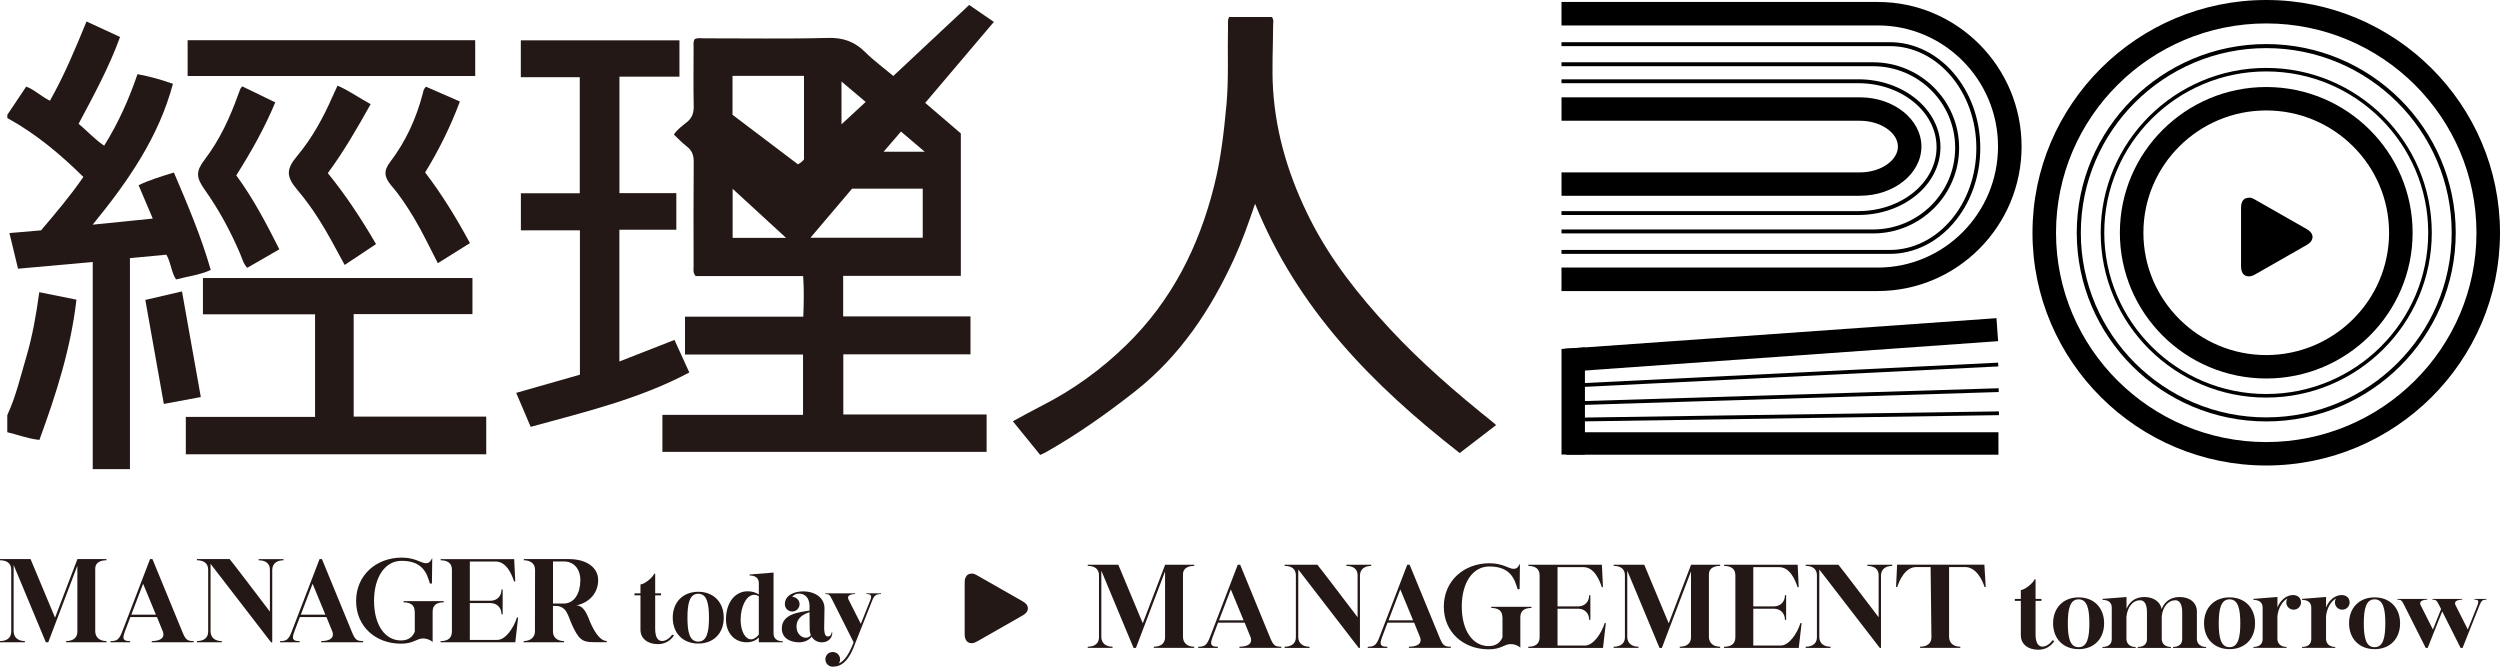 <svg width="150" height="40" viewBox="0 0 150 40" fill="none" xmlns="http://www.w3.org/2000/svg">
<path d="M58.331 34.414C58.4 34.411 58.498 34.448 58.589 34.5C59.52 35.031 60.452 35.561 61.381 36.092C61.452 36.133 61.516 36.18 61.568 36.242C61.711 36.403 61.709 36.614 61.561 36.772C61.463 36.877 61.338 36.94 61.217 37.008C60.361 37.498 59.507 37.986 58.65 38.473C58.541 38.534 58.429 38.591 58.3 38.591C58.126 38.591 58.004 38.514 57.935 38.355C57.892 38.258 57.88 38.156 57.88 38.051C57.88 37.013 57.88 35.974 57.88 34.933C57.88 34.836 57.894 34.738 57.935 34.647C58.004 34.493 58.122 34.414 58.331 34.414Z" fill="#231815"/>
<path d="M71.651 38.802V38.872H69.23V38.802C69.631 38.802 69.904 38.616 69.904 38.24V34.282L68.157 38.875H68.013L66.08 34.239V38.24C66.1 38.612 66.367 38.802 66.754 38.802V38.872H65.264V38.802C65.665 38.802 65.939 38.616 65.939 38.24V34.516C65.939 34.13 65.668 33.953 65.264 33.953V33.883H67.098C67.134 33.969 68.567 37.392 68.567 37.398L69.906 33.89V33.883H71.653V33.953C71.273 33.953 70.979 34.103 70.979 34.453V38.24C70.999 38.612 71.273 38.802 71.653 38.802H71.651Z" fill="#231815"/>
<path d="M76.199 38.24C76.4 38.732 76.5 38.802 76.88 38.802V38.872H74.366V38.802C74.71 38.802 75.067 38.709 75.067 38.41C75.067 38.36 75.06 38.303 75.038 38.24C75.024 38.21 74.874 37.834 74.68 37.362H73.083L72.769 38.19C72.705 38.36 72.669 38.482 72.669 38.575C72.669 38.745 72.79 38.804 73.07 38.804V38.875H71.894V38.804C72.282 38.804 72.409 38.718 72.603 38.212L74.266 33.883H74.409L76.199 38.24ZM73.14 37.219H74.616C74.279 36.391 73.849 35.364 73.849 35.364L73.14 37.219Z" fill="#231815"/>
<path d="M77.078 38.802C77.479 38.802 77.752 38.616 77.752 38.24V34.516C77.752 34.13 77.479 33.953 77.078 33.953V33.883H79.042C79.062 33.883 81.456 37.035 81.456 37.035V34.511C81.456 34.133 81.183 33.956 80.782 33.956V33.886H82.271V33.956C81.884 33.956 81.613 34.142 81.597 34.511V38.877H81.526L77.896 34.169V38.242C77.91 38.614 78.183 38.804 78.57 38.804V38.875H77.081V38.804L77.078 38.802Z" fill="#231815"/>
<path d="M86.369 38.24C86.569 38.732 86.669 38.802 87.05 38.802V38.872H84.535V38.802C84.879 38.802 85.237 38.709 85.237 38.41C85.237 38.36 85.23 38.303 85.207 38.24C85.193 38.21 85.043 37.834 84.849 37.362H83.253L82.939 38.19C82.875 38.36 82.838 38.482 82.838 38.575C82.838 38.745 82.959 38.804 83.239 38.804V38.875H82.064V38.804C82.451 38.804 82.579 38.718 82.772 38.212L84.435 33.883H84.578L86.369 38.24ZM83.31 37.219H84.786C84.449 36.391 84.018 35.364 84.018 35.364L83.31 37.219Z" fill="#231815"/>
<path d="M90.143 37.026C90.143 36.634 89.878 36.478 89.478 36.478V36.407H91.885V36.478C91.484 36.478 91.22 36.634 91.22 37.026V38.859C91.033 38.689 90.796 38.646 90.646 38.646C90.245 38.646 90.088 38.959 89.32 38.959C87.817 38.959 86.628 37.945 86.628 36.398C86.628 34.852 87.831 33.795 89.371 33.795C90.179 33.795 90.53 34.13 90.81 34.13C90.967 34.13 91.06 34.087 91.197 33.824L91.177 35.351H91.056C90.885 34.788 90.662 33.988 89.359 33.988C88.371 33.988 87.706 34.952 87.706 36.392C87.706 37.832 88.357 38.766 89.325 38.766C89.862 38.766 90.063 38.444 90.149 38.237V37.024L90.143 37.026Z" fill="#231815"/>
<path d="M95.105 38.732C95.593 38.732 96.087 38.011 96.281 37.385H96.351L96.18 38.875H91.696V38.804C92.104 38.804 92.37 38.648 92.377 38.242V34.518C92.377 34.119 92.104 33.956 91.703 33.956V33.885H96.114L96.178 35.226H96.108C95.971 34.804 95.65 34.028 95.005 34.028H93.452V36.382H94.727C95.101 36.362 95.351 36.097 95.351 35.711H95.422V37.194H95.351C95.351 36.809 95.101 36.546 94.727 36.523H93.452V38.734H95.105V38.732Z" fill="#231815"/>
<path d="M103.207 38.802V38.872H100.786V38.802C101.187 38.802 101.46 38.616 101.46 38.24V34.282L99.713 38.875H99.57L97.636 34.239V38.24C97.656 38.612 97.923 38.802 98.31 38.802V38.872H96.82V38.802C97.221 38.802 97.495 38.616 97.495 38.24V34.516C97.495 34.13 97.224 33.953 96.82 33.953V33.883H98.654C98.69 33.969 100.123 37.392 100.123 37.398L101.462 33.89V33.883H103.209V33.953C102.829 33.953 102.535 34.103 102.535 34.453V38.24C102.555 38.612 102.829 38.802 103.209 38.802H103.207Z" fill="#231815"/>
<path d="M106.851 38.732C107.338 38.732 107.833 38.011 108.026 37.385H108.097L107.926 38.875H103.441V38.804C103.849 38.804 104.116 38.648 104.122 38.242V34.518C104.122 34.119 103.849 33.956 103.448 33.956V33.885H107.86L107.924 35.226H107.853C107.716 34.804 107.395 34.028 106.751 34.028H105.197V36.382H106.473C106.846 36.362 107.097 36.097 107.097 35.711H107.168V37.194H107.097C107.097 36.809 106.846 36.546 106.473 36.523H105.197V38.734H106.851V38.732Z" fill="#231815"/>
<path d="M108.341 38.802C108.741 38.802 109.015 38.616 109.015 38.24V34.516C109.015 34.13 108.741 33.953 108.341 33.953V33.883H110.304C110.324 33.883 112.718 37.035 112.718 37.035V34.511C112.718 34.133 112.445 33.956 112.044 33.956V33.886H113.533V33.956C113.146 33.956 112.875 34.142 112.859 34.511V38.877H112.789L109.158 34.169V38.242C109.172 38.614 109.445 38.804 109.832 38.804V38.875H108.343V38.804L108.341 38.802Z" fill="#231815"/>
<path d="M114.973 34.024C114.328 34.024 113.971 34.795 113.834 35.221H113.763L113.827 33.881H119.063L119.143 35.221H119.073C118.943 34.793 118.558 34.024 117.92 34.024H116.945V38.24C116.966 38.612 117.239 38.802 117.619 38.802V38.873H115.205V38.802C115.613 38.802 115.886 38.616 115.886 38.24L115.836 34.024H114.977H114.973Z" fill="#231815"/>
<path d="M123.261 38.462C123.072 38.744 122.765 38.984 122.293 38.984C121.667 38.984 121.25 38.637 121.25 38.12V36.054H120.89V35.936H121.25V35.401C121.473 35.401 121.976 35.002 122.074 34.761H122.134V35.936H122.487V36.054H122.134V38.068C122.134 38.544 122.282 38.796 122.541 38.796C122.783 38.796 123.013 38.614 123.154 38.415L123.261 38.462Z" fill="#231815"/>
<path d="M124.719 35.842C125.632 35.842 126.247 36.464 126.247 37.398C126.247 38.332 125.634 38.949 124.719 38.949C123.803 38.949 123.186 38.328 123.186 37.398C123.186 36.468 123.799 35.842 124.719 35.842ZM124.719 38.831C125.238 38.831 125.361 38.244 125.361 37.398C125.361 36.552 125.238 35.96 124.719 35.96C124.199 35.96 124.07 36.541 124.07 37.398C124.07 38.255 124.193 38.831 124.719 38.831Z" fill="#231815"/>
<path d="M126.151 38.816C126.482 38.816 126.705 38.664 126.705 38.351V36.456C126.705 36.133 126.482 35.997 126.151 35.991V35.932L127.591 35.821V36.53C127.75 36.142 128.08 35.821 128.663 35.821C129.212 35.821 129.625 36.108 129.695 36.548C129.855 36.149 130.185 35.821 130.775 35.821C131.399 35.821 131.813 36.167 131.813 36.689V38.351C131.832 38.657 132.055 38.816 132.367 38.816V38.875H130.379V38.816C130.709 38.816 130.932 38.664 130.932 38.351V36.743C130.932 36.263 130.784 36.016 130.524 36.016C130.076 36.016 129.77 36.422 129.704 36.966V38.351C129.716 38.657 129.941 38.816 130.258 38.816V38.875H128.265V38.816C128.602 38.816 128.818 38.664 128.818 38.351V36.743C128.818 36.263 128.67 36.016 128.411 36.016C127.951 36.016 127.643 36.437 127.586 37.009V38.354C127.604 38.66 127.828 38.819 128.14 38.819V38.877H126.147V38.819L126.151 38.816Z" fill="#231815"/>
<path d="M133.774 35.842C134.688 35.842 135.303 36.464 135.303 37.398C135.303 38.332 134.69 38.949 133.774 38.949C132.859 38.949 132.242 38.328 132.242 37.398C132.242 36.468 132.854 35.842 133.774 35.842ZM133.774 38.831C134.294 38.831 134.417 38.244 134.417 37.398C134.417 36.552 134.294 35.96 133.774 35.96C133.255 35.96 133.125 36.541 133.125 37.398C133.125 38.255 133.248 38.831 133.774 38.831Z" fill="#231815"/>
<path d="M136.646 35.819V36.448C136.817 35.996 137.207 35.702 137.578 35.702C137.867 35.702 138.061 35.879 138.061 36.142C138.061 36.382 137.867 36.581 137.619 36.581C137.371 36.581 137.177 36.382 137.177 36.142C137.177 36.06 137.2 35.978 137.241 35.913C136.974 36.053 136.703 36.43 136.644 36.976V38.35C136.662 38.657 136.886 38.815 137.198 38.815V38.874H135.205V38.815C135.535 38.815 135.758 38.663 135.758 38.35V36.455C135.758 36.133 135.535 35.996 135.205 35.99V35.931L136.644 35.819H136.646Z" fill="#231815"/>
<path d="M139.564 35.819V36.448C139.735 35.996 140.124 35.702 140.496 35.702C140.785 35.702 140.978 35.879 140.978 36.142C140.978 36.382 140.785 36.581 140.537 36.581C140.288 36.581 140.095 36.382 140.095 36.142C140.095 36.06 140.118 35.978 140.159 35.913C139.892 36.053 139.621 36.43 139.562 36.976V38.35C139.58 38.657 139.803 38.815 140.115 38.815V38.874H138.122V38.815C138.453 38.815 138.676 38.663 138.676 38.35V36.455C138.676 36.133 138.453 35.996 138.122 35.99V35.931L139.562 35.819H139.564Z" fill="#231815"/>
<path d="M142.477 35.842C143.39 35.842 144.005 36.464 144.005 37.398C144.005 38.332 143.393 38.949 142.477 38.949C141.562 38.949 140.944 38.328 140.944 37.398C140.944 36.468 141.557 35.842 142.477 35.842ZM142.477 38.831C142.996 38.831 143.119 38.244 143.119 37.398C143.119 36.552 142.996 35.96 142.477 35.96C141.958 35.96 141.828 36.541 141.828 37.398C141.828 38.255 141.951 38.831 142.477 38.831Z" fill="#231815"/>
<path d="M146.344 36.308C146.203 36.031 146.167 35.979 145.944 35.979V35.938H147.732V35.979C147.531 35.979 147.301 36.038 147.301 36.197C147.301 36.233 147.312 36.267 147.331 36.308C147.383 36.415 148.069 37.764 148.069 37.771L148.64 36.337C148.681 36.238 148.699 36.167 148.699 36.115C148.699 36.009 148.629 35.979 148.463 35.979V35.938H149.187V35.979C148.957 35.979 148.886 36.027 148.768 36.326L147.754 38.875H147.636L146.533 36.684L145.661 38.875H145.543L144.251 36.308C144.11 36.031 144.074 35.979 143.844 35.979V35.938H145.632V35.979C145.438 35.979 145.208 36.038 145.208 36.197C145.208 36.233 145.219 36.267 145.238 36.308C145.29 36.415 145.975 37.764 145.975 37.771L146.465 36.544L146.347 36.308H146.344Z" fill="#231815"/>
<path d="M6.389 38.464V38.535H3.968V38.464C4.368 38.464 4.642 38.278 4.642 37.902V33.944L2.895 38.537H2.751L0.818 33.901V37.902C0.838 38.274 1.105 38.464 1.492 38.464V38.535H0V38.464C0.401 38.464 0.674 38.278 0.674 37.902V34.178C0.674 33.793 0.403 33.616 0 33.616V33.545H1.833C1.87 33.632 3.303 37.054 3.303 37.06L4.642 33.552V33.545H6.389V33.616C6.008 33.616 5.714 33.765 5.714 34.115V37.902C5.735 38.274 6.008 38.464 6.389 38.464Z" fill="#231815"/>
<path d="M10.937 37.902C11.137 38.394 11.238 38.464 11.618 38.464V38.535H9.104V38.464C9.447 38.464 9.805 38.371 9.805 38.072C9.805 38.022 9.798 37.965 9.775 37.902C9.762 37.872 9.611 37.496 9.418 37.024H7.821L7.507 37.852C7.443 38.022 7.407 38.145 7.407 38.237C7.407 38.408 7.527 38.467 7.808 38.467V38.537H6.632V38.467C7.02 38.467 7.147 38.38 7.341 37.875L9.003 33.545H9.147L10.937 37.902ZM7.878 36.881H9.354C9.017 36.054 8.587 35.026 8.587 35.026L7.878 36.881Z" fill="#231815"/>
<path d="M11.816 38.464C12.217 38.464 12.49 38.278 12.49 37.902V34.178C12.49 33.793 12.217 33.616 11.816 33.616V33.545H13.779C13.8 33.545 16.194 36.698 16.194 36.698V34.174C16.194 33.795 15.92 33.618 15.52 33.618V33.548H17.009V33.618C16.622 33.618 16.351 33.804 16.335 34.174V38.539H16.264L12.634 33.831V37.904C12.648 38.276 12.921 38.467 13.308 38.467V38.537H11.818V38.467L11.816 38.464Z" fill="#231815"/>
<path d="M21.107 37.902C21.307 38.394 21.407 38.464 21.788 38.464V38.535H19.273V38.464C19.617 38.464 19.974 38.371 19.974 38.072C19.974 38.022 19.968 37.965 19.945 37.902C19.931 37.872 19.781 37.496 19.587 37.024H17.991L17.676 37.852C17.613 38.022 17.576 38.145 17.576 38.237C17.576 38.408 17.697 38.467 17.977 38.467V38.537H16.802V38.467C17.189 38.467 17.317 38.38 17.51 37.875L19.173 33.545H19.316L21.107 37.902ZM18.048 36.881H19.523C19.186 36.054 18.756 35.026 18.756 35.026L18.048 36.881Z" fill="#231815"/>
<path d="M24.88 36.689C24.88 36.296 24.616 36.14 24.215 36.14V36.069H26.623V36.14C26.222 36.14 25.958 36.296 25.958 36.689V38.521C25.771 38.351 25.534 38.308 25.384 38.308C24.983 38.308 24.826 38.621 24.058 38.621C22.555 38.621 21.366 37.607 21.366 36.06C21.366 34.514 22.569 33.457 24.108 33.457C24.917 33.457 25.268 33.793 25.548 33.793C25.705 33.793 25.798 33.749 25.935 33.486L25.915 35.013H25.794C25.623 34.45 25.4 33.65 24.097 33.65C23.108 33.65 22.443 34.614 22.443 36.054C22.443 37.494 23.095 38.428 24.063 38.428C24.6 38.428 24.801 38.106 24.887 37.9V36.686L24.88 36.689Z" fill="#231815"/>
<path d="M29.843 38.394C30.331 38.394 30.825 37.673 31.018 37.047H31.089L30.918 38.537H26.434V38.467C26.841 38.467 27.108 38.31 27.115 37.904V34.18C27.115 33.781 26.841 33.618 26.441 33.618V33.548H30.852L30.916 34.888H30.845C30.709 34.466 30.388 33.691 29.743 33.691H28.19V36.044H29.465C29.839 36.024 30.089 35.759 30.089 35.373H30.16V36.856H30.089C30.089 36.471 29.839 36.208 29.465 36.185H28.19V38.396H29.843V38.394Z" fill="#231815"/>
<path d="M36.41 38.53H35.592C34.934 38.53 34.711 38.351 34.316 37.475C34.08 36.963 34.009 36.355 33.335 36.355H33.178V37.902C33.178 38.244 33.435 38.464 33.843 38.464V38.535H31.422V38.464C31.823 38.464 32.096 38.235 32.096 37.902L32.103 34.178C32.103 33.836 31.845 33.616 31.428 33.616V33.545H34.15C35.196 33.552 35.89 34.051 35.89 34.809C35.89 35.566 35.367 36.165 34.581 36.321C34.911 36.321 35.139 36.643 35.305 37.07C35.569 37.761 35.963 38.46 36.407 38.46V38.53H36.41ZM33.825 33.688H33.18V36.212H33.875C34.462 36.176 34.82 35.607 34.82 34.806C34.82 34.144 34.44 33.686 33.825 33.686V33.688Z" fill="#231815"/>
<path d="M40.439 38.127C40.25 38.408 39.942 38.648 39.471 38.648C38.847 38.648 38.428 38.301 38.428 37.784V35.718H38.068V35.6H38.428V35.065C38.651 35.065 39.154 34.666 39.252 34.426H39.311V35.6H39.664V35.718H39.311V37.732C39.311 38.208 39.459 38.46 39.719 38.46C39.96 38.46 40.19 38.279 40.332 38.079L40.439 38.127Z" fill="#231815"/>
<path d="M41.896 35.507C42.81 35.507 43.425 36.128 43.425 37.062C43.425 37.997 42.812 38.614 41.896 38.614C40.981 38.614 40.364 37.992 40.364 37.062C40.364 36.133 40.976 35.507 41.896 35.507ZM41.896 38.496C42.416 38.496 42.539 37.908 42.539 37.062C42.539 36.217 42.416 35.625 41.896 35.625C41.377 35.625 41.247 36.205 41.247 37.062C41.247 37.92 41.37 38.496 41.896 38.496Z" fill="#231815"/>
<path d="M46.413 34.355V38.013C46.413 38.324 46.636 38.478 46.973 38.478V38.537H45.529V38.255C45.358 38.426 45.121 38.537 44.798 38.537C44.078 38.537 43.559 37.986 43.559 37.162C43.559 36.14 44.112 35.477 44.857 35.477C45.124 35.477 45.354 35.548 45.529 35.67V34.994C45.529 34.666 45.306 34.529 44.976 34.529V34.471L46.415 34.353L46.413 34.355ZM45.529 35.781C45.459 35.729 45.351 35.681 45.235 35.688C44.793 35.7 44.438 36.382 44.438 37.185C44.438 37.89 44.727 38.36 45.062 38.36C45.222 38.36 45.392 38.249 45.529 38.072V35.781Z" fill="#231815"/>
<path d="M47.526 35.812C47.775 35.812 47.975 36.011 47.975 36.251C47.975 36.492 47.775 36.691 47.533 36.691C47.292 36.691 47.092 36.499 47.092 36.251C47.092 35.682 47.704 35.483 48.182 35.483C48.943 35.483 49.474 35.893 49.469 36.505L49.451 37.628C49.451 37.78 49.444 38.186 49.663 38.186C49.804 38.186 49.893 38.086 49.893 37.946H49.941C49.941 38.297 49.674 38.54 49.321 38.54C49.032 38.54 48.82 38.404 48.702 38.2C48.542 38.41 48.26 38.54 47.952 38.54C47.474 38.54 46.909 38.333 46.909 37.712C46.909 36.832 47.937 36.737 48.572 36.632V36.403C48.572 35.716 48.148 35.616 47.948 35.616C47.77 35.616 47.624 35.687 47.529 35.816L47.526 35.812ZM48.581 37.737L48.57 36.732C48.187 36.861 47.791 37.068 47.791 37.608C47.791 38 48.073 38.265 48.351 38.265C48.481 38.265 48.588 38.2 48.652 38.113C48.604 38.002 48.581 37.873 48.581 37.737Z" fill="#231815"/>
<path d="M49.925 35.97C49.784 35.693 49.747 35.641 49.517 35.641V35.6H51.305V35.641C51.111 35.641 50.881 35.7 50.881 35.859C50.881 35.895 50.893 35.929 50.911 35.97C50.963 36.077 51.649 37.426 51.649 37.433L52.221 36C52.25 35.922 52.269 35.859 52.269 35.811C52.269 35.682 52.161 35.641 51.979 35.641V35.6H52.863V35.641C52.633 35.641 52.469 35.689 52.35 35.988L51.337 38.537C50.929 39.705 50.465 40 49.964 40C49.715 40 49.522 39.807 49.522 39.56C49.522 39.313 49.715 39.12 49.964 39.12C50.212 39.12 50.405 39.32 50.405 39.56C50.405 39.653 50.376 39.737 50.328 39.807C50.622 39.678 50.911 39.342 51.218 38.54L49.927 35.972L49.925 35.97Z" fill="#231815"/>
<path d="M0.44 6.888C0.811 6.335 1.18 5.781 1.572 5.196C2.086 5.387 2.474 5.793 2.997 6.042C3.854 4.525 4.519 2.935 5.191 1.289C5.883 1.608 6.528 1.906 7.204 2.218C6.541 4.049 5.626 5.715 4.717 7.428C5.239 7.859 5.667 8.351 6.25 8.741C7.097 7.385 7.73 5.969 8.25 4.45C8.967 4.586 9.65 4.768 10.377 5.028C9.518 8.237 7.696 10.863 5.56 13.48C6.824 13.351 7.956 13.238 9.165 13.115C8.871 12.421 8.605 11.793 8.316 11.113C8.974 10.793 9.668 10.591 10.434 10.351C11.247 12.258 12.06 14.154 12.645 16.197C11.969 16.508 11.258 16.581 10.561 16.767C10.265 16.304 10.261 15.762 9.983 15.281C9.277 15.347 8.564 15.415 7.796 15.488V28.149H5.564V15.719C4.041 15.857 2.594 15.986 1.082 16.122C0.909 15.404 0.743 14.716 0.565 13.984C1.232 13.927 1.838 13.875 2.462 13.821C3.33 12.798 4.211 11.768 5.002 10.616C3.61 9.246 2.143 8.015 0.44 7.083C0.44 7.019 0.44 6.958 0.44 6.895V6.888Z" fill="#231815"/>
<path d="M0.44 24.901C0.959 23.783 1.23 22.588 1.578 21.415C1.952 20.159 2.171 18.871 2.357 17.531C3.107 17.683 3.831 17.828 4.587 17.98C4.248 20.921 3.366 23.658 2.364 26.395C1.681 26.323 1.07 26.083 0.437 25.933V24.901H0.44Z" fill="#231815"/>
<path d="M48.198 19.002C48.228 18.152 48.246 17.378 48.189 16.562H41.739C41.562 16.358 41.616 16.163 41.616 15.984C41.612 13.888 41.605 11.793 41.623 9.699C41.628 9.3 41.509 9.017 41.195 8.776C40.924 8.568 40.689 8.314 40.432 8.073C40.644 7.756 40.931 7.556 41.195 7.345C41.523 7.085 41.63 6.785 41.623 6.373C41.598 5.2 41.614 4.028 41.616 2.855C41.616 2.687 41.58 2.511 41.682 2.347C41.858 2.259 42.049 2.3 42.233 2.3C44.718 2.297 47.203 2.34 49.686 2.275C50.588 2.252 51.271 2.495 51.897 3.114C52.416 3.629 53.013 4.066 53.599 4.558C55.127 3.127 56.637 1.712 58.151 0.297C58.657 0.646 59.12 0.962 59.632 1.315C58.256 2.937 56.906 4.529 55.512 6.173C56.236 6.794 56.944 7.4 57.65 8.005V16.553H50.59V18.982H58.229V21.261H50.599V24.869H59.197V27.112H39.744V24.892H48.182V21.274H41.101V19H48.201L48.198 19.002ZM43.951 6.887C45.258 7.876 46.572 8.872 47.875 9.858C48.073 9.758 48.185 9.636 48.239 9.561V4.552H43.951V6.89V6.887ZM55.364 11.321H51.123C50.303 12.289 49.483 13.255 48.627 14.265H55.364V11.321ZM47.162 14.271C46.053 13.253 45.039 12.321 43.958 11.328V14.271H47.162ZM51.941 6.116C51.43 5.685 50.984 5.309 50.49 4.892V7.459C51.004 6.983 51.446 6.572 51.941 6.116ZM53.013 9.105H55.484C54.949 8.649 54.519 8.284 54.059 7.892C53.712 8.296 53.391 8.668 53.016 9.105H53.013Z" fill="#231815"/>
<path d="M75.304 12.226C74.908 13.396 74.53 14.466 74.054 15.505C72.644 18.587 70.797 21.363 68.105 23.481C66.399 24.823 64.618 26.08 62.718 27.152C62.638 27.198 62.552 27.23 62.411 27.295C61.882 26.642 61.354 25.991 60.771 25.275C61.377 24.95 61.939 24.633 62.515 24.34C64.385 23.39 66.055 22.184 67.56 20.719C70.305 18.049 71.936 14.797 72.851 11.139C73.252 9.543 73.436 7.919 73.587 6.286C73.73 4.726 73.644 3.163 73.68 1.603C73.685 1.419 73.644 1.229 73.744 1.02H76.311C76.445 1.184 76.386 1.379 76.386 1.558C76.386 2.839 76.302 4.125 76.386 5.399C76.566 8.141 77.377 10.724 78.616 13.174C79.846 15.605 81.522 17.716 83.367 19.705C85.282 21.773 87.414 23.605 89.612 25.365C89.66 25.404 89.703 25.449 89.764 25.506C89.029 26.071 88.305 26.628 87.582 27.182C82.367 23.116 77.855 18.544 75.304 12.228V12.226Z" fill="#231815"/>
<path d="M37.168 11.589H40.58V13.786H37.163V21.689C38.268 21.256 39.336 20.839 40.468 20.395C40.758 21.027 41.044 21.658 41.359 22.349C38.35 23.946 35.093 24.717 31.841 25.611C31.545 24.917 31.271 24.277 30.971 23.572C32.271 23.2 33.522 22.844 34.795 22.481V13.82H31.253V11.595H34.786V4.631H31.249V2.418H40.767V4.599H37.166V11.586L37.168 11.589Z" fill="#231815"/>
<path d="M28.347 16.682V18.846H21.22V24.996H29.174V27.257H11.149V25.014H18.904V18.859H12.176V16.682H28.345H28.347Z" fill="#231815"/>
<path d="M11.258 4.561V2.413H28.513V4.561H11.258Z" fill="#231815"/>
<path d="M22.562 14.646C21.922 15.07 21.314 15.474 20.68 15.896C20.157 14.938 19.676 14.011 19.114 13.129C18.726 12.521 18.305 11.94 17.84 11.392C17.153 10.58 17.169 10.147 17.84 9.344C18.738 8.271 19.396 7.056 19.956 5.783C20.043 5.586 20.136 5.389 20.252 5.137C20.958 5.445 21.557 5.881 22.238 6.25C21.432 7.691 20.633 9.081 19.669 10.387C20.758 11.727 21.689 13.142 22.562 14.646Z" fill="#231815"/>
<path d="M14.54 5.184C15.178 5.495 15.82 5.805 16.515 6.143C15.875 7.681 15.069 9.114 14.176 10.522C15.196 11.91 15.98 13.409 16.761 14.958C16.112 15.332 15.479 15.697 14.834 16.069C14.597 15.82 14.531 15.507 14.41 15.228C13.832 13.874 13.137 12.586 12.283 11.382C11.755 10.636 11.745 10.28 12.283 9.572C13.183 8.391 13.793 7.064 14.29 5.678C14.331 5.56 14.374 5.442 14.422 5.329C14.438 5.29 14.476 5.259 14.538 5.184H14.54Z" fill="#231815"/>
<path d="M25.559 5.202C26.21 5.488 26.88 5.781 27.593 6.091C27.035 7.59 26.336 8.994 25.509 10.348C26.527 11.679 27.386 13.085 28.197 14.587C27.557 14.986 26.926 15.38 26.27 15.791C25.785 14.857 25.356 13.938 24.835 13.069C24.43 12.398 24.006 11.745 23.493 11.151C23.038 10.623 23.011 10.239 23.407 9.722C24.348 8.486 24.976 7.107 25.366 5.613C25.4 5.479 25.411 5.336 25.564 5.202H25.559Z" fill="#231815"/>
<path d="M12.049 23.823C11.288 23.964 10.6 24.093 9.83 24.236C9.459 22.154 9.094 20.097 8.719 17.995C9.45 17.825 10.131 17.669 10.919 17.485C11.292 19.585 11.666 21.68 12.049 23.823Z" fill="#231815"/>
<path d="M134.972 11.858C135.05 11.856 135.159 11.897 135.264 11.956C136.316 12.554 137.368 13.155 138.421 13.756C138.5 13.802 138.571 13.856 138.633 13.926C138.797 14.11 138.792 14.346 138.623 14.527C138.514 14.645 138.371 14.716 138.234 14.795C137.268 15.348 136.3 15.899 135.332 16.451C135.209 16.521 135.082 16.582 134.936 16.584C134.742 16.584 134.601 16.496 134.524 16.319C134.476 16.21 134.462 16.092 134.462 15.974C134.462 14.8 134.462 13.625 134.462 12.45C134.462 12.339 134.478 12.228 134.524 12.126C134.601 11.951 134.733 11.86 134.972 11.863V11.858Z" fill="black"/>
<path d="M111.598 11.75H93.691V10.344H111.598C112.832 10.344 113.875 9.634 113.875 8.795C113.875 7.956 112.832 7.246 111.598 7.246H93.691V5.84H111.598C113.631 5.84 115.285 7.165 115.285 8.793C115.285 10.421 113.631 11.745 111.598 11.745V11.75Z" fill="black"/>
<path d="M112.668 17.462H93.689V16.054H112.668C116.645 16.054 119.881 12.795 119.881 8.79C119.881 4.785 116.645 1.526 112.668 1.526H93.689V0.118H112.668C117.426 0.118 121.295 4.007 121.295 8.79C121.295 13.573 117.426 17.462 112.668 17.462Z" fill="black"/>
<path d="M111.502 12.899H93.689V12.666H111.502C114.089 12.666 116.194 10.945 116.194 8.829C116.194 6.713 114.089 4.992 111.502 4.992H93.689V4.758H111.502C114.219 4.758 116.428 6.584 116.428 8.829C116.428 11.074 114.219 12.899 111.502 12.899Z" fill="black"/>
<path d="M112.381 14.004H93.689V13.768H112.381C115.098 13.768 117.31 11.57 117.31 8.869C117.31 6.168 115.098 3.973 112.381 3.973H93.689V3.737H112.381C115.228 3.737 117.547 6.039 117.547 8.871C117.547 11.704 115.23 14.006 112.381 14.006V14.004Z" fill="black"/>
<path d="M113.383 15.233H93.689V14.997H113.383C116.248 14.997 118.581 12.253 118.581 8.883C118.581 5.513 116.248 2.766 113.383 2.766H93.689V2.531H113.383C116.38 2.531 118.817 5.379 118.817 8.881C118.817 12.382 116.38 15.233 113.383 15.233Z" fill="black"/>
<path d="M119.788 19.09L93.88 20.93L93.979 22.31L119.886 20.47L119.788 19.09Z" fill="black"/>
<path d="M93.955 23.265L93.944 23.038L119.886 21.759L119.897 21.986L93.955 23.265Z" fill="black"/>
<path d="M93.962 24.325L93.955 24.098L119.918 23.295L119.924 23.522L93.962 24.325Z" fill="black"/>
<path d="M93.967 25.299L93.962 25.07L119.933 24.683L119.936 24.909L93.967 25.299Z" fill="black"/>
<path d="M119.906 25.935H93.971V27.282H119.906V25.935Z" fill="black"/>
<path d="M135.975 27.93C128.242 27.93 121.949 21.667 121.949 13.965C121.949 6.264 128.24 0 135.975 0C143.709 0 150 6.264 150 13.965C150 21.667 143.709 27.93 135.975 27.93ZM135.975 1.406C129.019 1.406 123.361 7.039 123.361 13.965C123.361 20.891 129.019 26.524 135.975 26.524C142.93 26.524 148.588 20.891 148.588 13.965C148.588 7.039 142.93 1.406 135.975 1.406Z" fill="black"/>
<path d="M135.975 23.855C130.497 23.855 126.042 19.419 126.042 13.965C126.042 8.511 130.497 4.075 135.975 4.075C141.452 4.075 145.907 8.511 145.907 13.965C145.907 19.419 141.452 23.855 135.975 23.855ZM135.975 4.286C130.615 4.286 126.256 8.627 126.256 13.963C126.256 19.299 130.615 23.64 135.975 23.64C141.334 23.64 145.693 19.299 145.693 13.963C145.693 8.627 141.334 4.286 135.975 4.286Z" fill="black"/>
<path d="M135.975 25.286C129.704 25.286 124.605 20.206 124.605 13.965C124.605 7.724 129.707 2.644 135.975 2.644C142.243 2.644 147.344 7.724 147.344 13.965C147.344 20.206 142.245 25.286 135.975 25.286ZM135.975 2.887C129.839 2.887 124.849 7.858 124.849 13.965C124.849 20.072 129.841 25.043 135.975 25.043C142.108 25.043 147.101 20.072 147.101 13.965C147.101 7.858 142.11 2.887 135.975 2.887Z" fill="black"/>
<path d="M135.975 22.71C131.132 22.71 127.192 18.787 127.192 13.965C127.192 9.144 131.132 5.221 135.975 5.221C140.817 5.221 144.757 9.144 144.757 13.965C144.757 18.787 140.817 22.71 135.975 22.71ZM135.975 6.627C131.909 6.627 128.604 9.919 128.604 13.965C128.604 18.011 131.911 21.304 135.975 21.304C140.038 21.304 143.345 18.011 143.345 13.965C143.345 9.919 140.038 6.627 135.975 6.627Z" fill="black"/>
<path d="M95.096 27.272H93.691V20.938L95.096 20.841V27.272Z" fill="black"/>
</svg>
